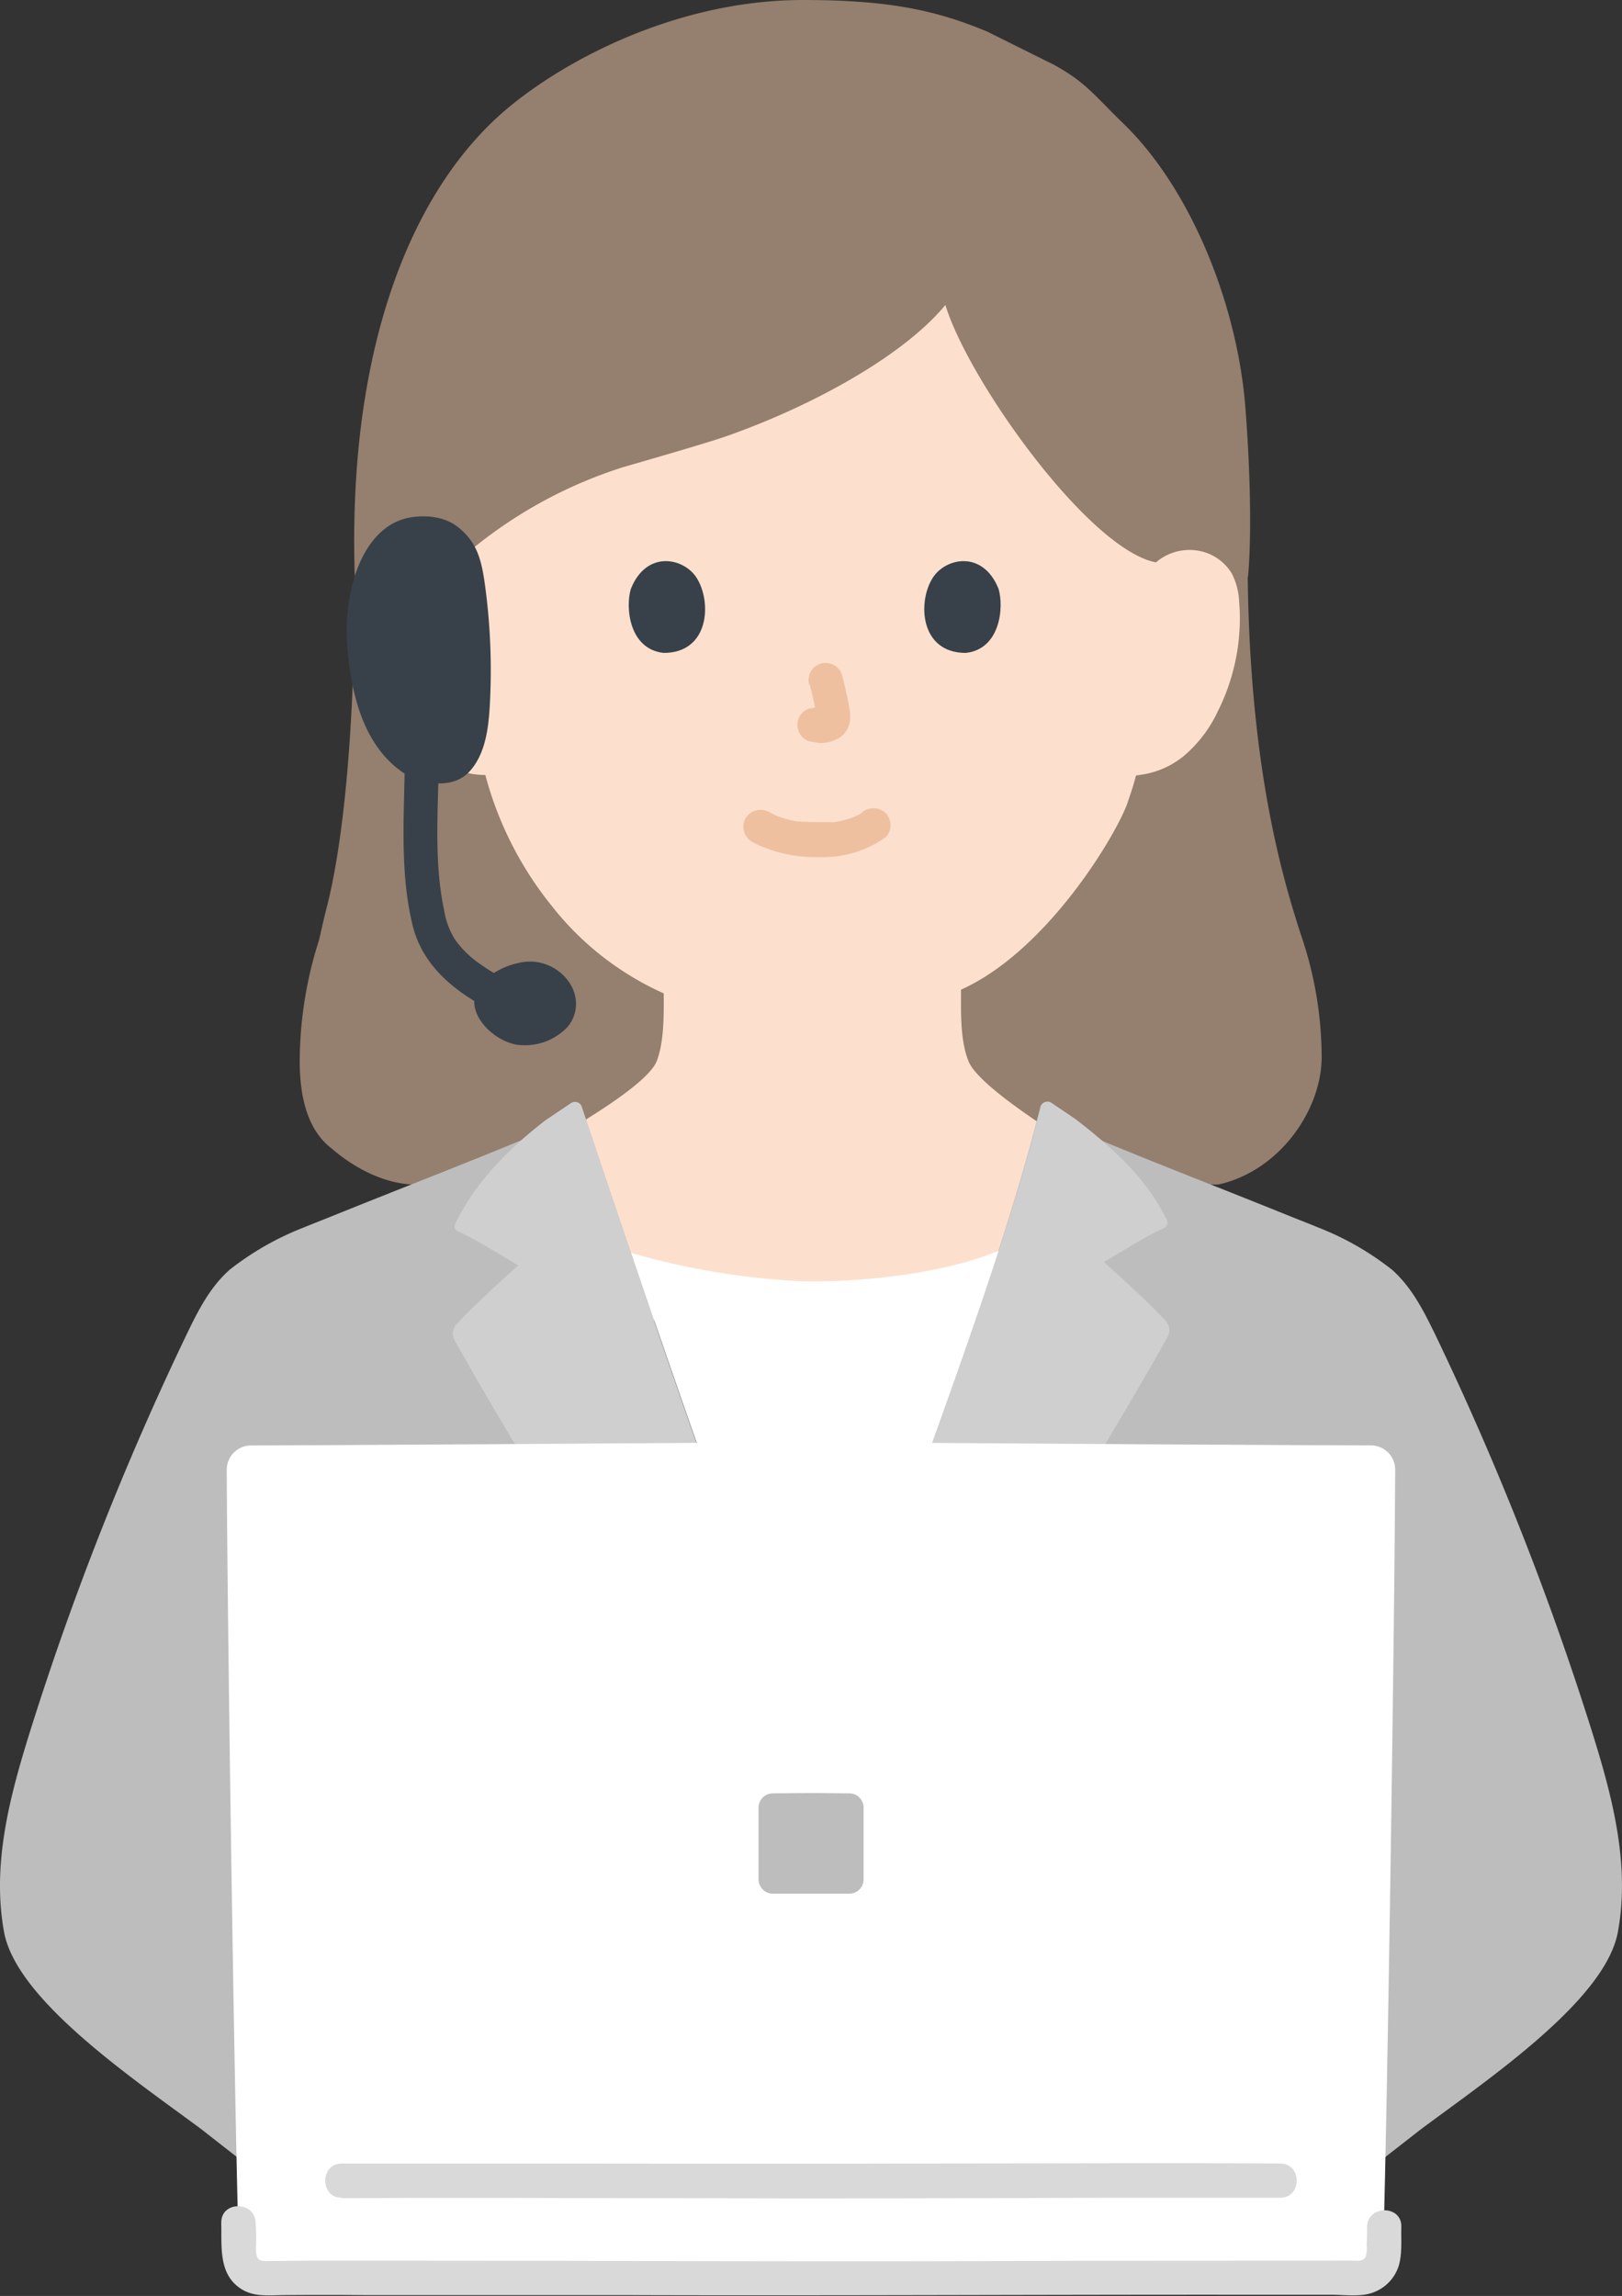 <svg xmlns="http://www.w3.org/2000/svg" viewBox="0 0 227.26 321.61"><rect x="0" y="0" width="227.26" height="321.61" fill="#333333" stroke="none"/><defs><style>.cls-1{fill:#957f6e;}.cls-2{fill:#fce0cd;}.cls-3{fill:#bdbdbd;}.cls-4{fill:#fff;}.cls-5{fill:#cfcfcf;}.cls-6{fill:#efc0a0;}.cls-7{fill:#384149;}.cls-8{fill:#d9d9d9;}</style></defs><g id="レイヤー_2" data-name="レイヤー 2"><g id="レイヤー_1-2" data-name="レイヤー 1"><path class="cls-1" d="M174.87,80.73c.67-7.68,0-18.77-.33-23-1-14.78-7.66-31.28-17.17-40.45-4.11-4-5.3-5.81-9.77-8.24l-9.23-4.59C130.92,1.31,124.11,0,112.51,0c-19,0-35.93,9.79-43.44,17C56.62,28.91,48.72,50.69,49.71,80.73h0c0,21.89-1.66,37.68-4,46.65-.33,1.27-.65,2.72-1,4.27A56.08,56.08,0,0,0,42,148c-.09,4.74.73,10.08,4.53,12.93,2.67,2.32,7.26,5.14,12.15,5h112c8.58-1.87,14.56-10.47,14.5-18a53.19,53.19,0,0,0-2.94-17.09c-2.41-7.51-7.09-22.77-7.42-50Z"/><path class="cls-2" d="M145.28,157.08c-4.29-2.9-8.7-6.26-9.57-8.4-1.17-2.88-1.07-6.73-1.06-10.05,12-5.38,21.59-21.45,23.27-26,.26-.79.79-2.25,1.25-4l1-.15a12.16,12.16,0,0,0,5.68-2.57,18.38,18.38,0,0,0,4.77-6.25,29,29,0,0,0,3-15.38,9.72,9.72,0,0,0-1-3.89,6.85,6.85,0,0,0-4.92-3.28,7.21,7.21,0,0,0-5.74,1.67c-9.47-1.84-26.31-25.55-29.5-36.06C126.44,50,113.48,57,101.75,61.11c-2.4.85-10.12,3.08-14.51,4.35a63.8,63.8,0,0,0-23,13.07,7.3,7.3,0,0,0-5.51-1.45,6.84,6.84,0,0,0-4.92,3.27,9.81,9.81,0,0,0-1,3.9,29.06,29.06,0,0,0,3,15.37,18.42,18.42,0,0,0,4.77,6.26A11.71,11.71,0,0,0,68,108.56a49.37,49.37,0,0,0,9.45,18.52A41.37,41.37,0,0,0,93,139.15c0,3.19.06,6.78-1,9.52-.85,2.1-5.28,5.28-9.86,8.12,0,0-4.52,34.48,29.85,34.48C151.08,191.27,145.28,157.08,145.28,157.08Z"/><path class="cls-3" d="M38,305.91l-9.81-7.67C18.6,291.13,2.32,280.16.57,270.64s.82-19.1,3.69-28.26a418.55,418.55,0,0,1,21.92-55.52c1.56-3.23,3.22-6.54,6-9A40.51,40.51,0,0,1,42.41,172c1.34-.55,2.66-1.06,3.9-1.56,10.4-4.2,18.07-7.13,26.8-10.75,1.06-.93,2.18-1.85,3.35-2.74L80,154.53a1,1,0,0,1,1.39.27.8.8,0,0,1,.11.23c5.85,17.39,12.52,37.27,18.77,54.68,4.42,12.33,9.4,25.39,13.88,37.81,4.94-13.78,8.56-23.53,13.42-37.07,6.25-17.41,13.67-37.4,18.18-55.37a1,1,0,0,1,1.2-.73,1,1,0,0,1,.33.15l3.32,2.25q1.94,1.49,3.68,3c8.66,3.59,16.3,6.5,26.63,10.68,1.24.5,2.56,1,3.9,1.56a40.22,40.22,0,0,1,10.25,5.89c2.76,2.46,4.42,5.77,6,9A418.55,418.55,0,0,1,223,242.38c2.87,9.16,5.44,18.74,3.68,28.26s-18,20.49-27.58,27.61l-9.82,7.66Z"/><path class="cls-4" d="M112.43,179.48a104.2,104.2,0,0,1-21.57-3.3l-2.42-.68c3.92,11.57,8,23.37,11.86,34.21,4.43,12.33,9.4,25.39,13.89,37.81,4.93-13.78,8.56-23.53,13.42-37.07,4-11.09,8.43-23.23,12.31-35.22l-.74.26c-7.23,2.87-17.74,4-25.14,4Z"/><path class="cls-5" d="M97.51,241.39q-18.15-25.92-33.63-53.31a2.67,2.67,0,0,1-.45-1.27,2.2,2.2,0,0,1,.66-1.47c2.68-2.8,5.63-5.49,8.52-8.08-2.81-1.66-5.47-3.38-8.17-4.65-.3-.14-.63-.31-.72-.6a1.07,1.07,0,0,1,.16-.78c2.77-5.59,7.09-10.09,12.57-14.32L80,154.53a1,1,0,0,1,1.39.27,2.4,2.4,0,0,1,.11.23c5.84,17.39,12.52,37.27,18.76,54.68,4.71,13.12,10,27.06,14.74,40.17Z"/><path class="cls-5" d="M114.64,246.25c4.71-13.12,8.26-22.68,13-35.8,6.24-17.41,13.66-37.4,18.18-55.37a1,1,0,0,1,1.2-.73,1,1,0,0,1,.32.15l3.33,2.25c5.48,4.22,10,8.41,12.74,14a1.07,1.07,0,0,1,.16.78,1.23,1.23,0,0,1-.72.61c-2.7,1.26-5.37,3-8.18,4.64,2.89,2.6,5.84,5.29,8.52,8.08a2.23,2.23,0,0,1,.67,1.47,2.74,2.74,0,0,1-.45,1.27Q147.92,215,129.75,240.91Z"/><path class="cls-6" d="M105.3,117.9a19.36,19.36,0,0,0,9.35,2.16,15.2,15.2,0,0,0,9.43-2.77,2.42,2.42,0,0,0,0-3.4,2.48,2.48,0,0,0-3.4,0c.73-.56.16-.13,0,0s-.38.24-.58.34-.87.37-.22.13l-.8.29a14.13,14.13,0,0,1-2.23.51c.35-.06-.09,0-.22,0l-.66,0c-.53,0-1.06,0-1.59,0s-.95,0-1.42-.05l-.66,0s-.8-.11-.32,0a15,15,0,0,1-2.09-.46l-.86-.29c-.62-.21.34.18-.22-.09-.35-.16-.71-.34-1.06-.53a2.46,2.46,0,0,0-3.28.87,2.42,2.42,0,0,0,.86,3.28Z"/><path class="cls-6" d="M113.44,95.86a42,42,0,0,1,1,4.73l-.09-.64a2.83,2.83,0,0,1,0,.65l.09-.64c0,.1,0,.2-.07.3l.24-.57a1.62,1.62,0,0,1-.1.18l.37-.48a1.06,1.06,0,0,1-.15.15l.48-.37c-.12.07-.24.14-.37.2l.57-.25a2.7,2.7,0,0,1-.63.19l.64-.09a2,2,0,0,1-.6,0l.64.09c-.22,0-.44-.09-.66-.12a1.84,1.84,0,0,0-1,0,1.73,1.73,0,0,0-.89.28,2.4,2.4,0,0,0-.86,3.29,2.31,2.31,0,0,0,1.43,1.1c.51.07,1,.2,1.51.22a4.91,4.91,0,0,0,2.23-.53,3.21,3.21,0,0,0,1.78-2.12,5.31,5.31,0,0,0,0-2.28c-.26-1.52-.61-3-1-4.53a2.4,2.4,0,1,0-4.63,1.28Z"/><path class="cls-7" d="M88.4,82.46c-.8,2.57-.28,8.48,4.59,9,6.43,0,6.77-7.18,4.6-10.54C95.82,78.15,90.61,77,88.4,82.46Z"/><path class="cls-7" d="M139.9,82.46c.79,2.57.27,8.48-4.59,9-6.43,0-6.78-7.18-4.61-10.54C132.47,78.15,137.68,77,139.9,82.46Z"/><path class="cls-7" d="M56.73,105c0,8.11-.86,16.61,1.07,24.57,1.61,6.67,7.48,10.45,13.38,13.09a2.48,2.48,0,0,0,3.29-.86,2.42,2.42,0,0,0-.86-3.28,32.37,32.37,0,0,1-6.91-3.89,13.65,13.65,0,0,1-3-3.1,11,11,0,0,1-1.47-4c-1.56-7.33-.74-15.14-.73-22.57C61.53,101.9,56.73,101.89,56.73,105Z"/><path class="cls-7" d="M78.37,136.13c2.61,2.05,3.09,5.39,1.15,7.72A8.21,8.21,0,0,1,73,146.4c-2.61-.09-6.1-2.64-6.52-5.56s3-5.27,6.13-5.94A6.65,6.65,0,0,1,78.37,136.13Z"/><path class="cls-7" d="M57.45,72.49c-6.6,1.17-9.35,10.11-8.81,17.72.51,7.21,2.42,14.92,8.7,18.56,2.48,1.12,6.23,1.68,8.42-.68s2.67-5.89,2.86-9.18a88,88,0,0,0-.72-17.32C67.44,78.37,66.79,76,64.37,74,62.26,72.19,59.33,72.16,57.45,72.49Z"/><path class="cls-4" d="M113.63,202c-33.42.24-66.67.44-78.47.48a3.4,3.4,0,0,0-3.39,3.4h0c.07,19.18,1,85.57,1.7,110a3.4,3.4,0,0,0,3.46,3.3c10.67-.17,43.72-.06,76.7,0,33-.12,66-.22,76.7,0a3.39,3.39,0,0,0,3.45-3.3c.71-24.4,1.63-90.79,1.7-110a3.39,3.39,0,0,0-3.37-3.41h0C180.3,202.44,147,202.24,113.63,202Z"/><path class="cls-8" d="M31,311.42c.08,3.24-.39,7,2.6,9.08,1.72,1.22,3.75,1.05,5.75,1q6-.06,12.1,0,18.62,0,37.23,0c27.7.08,55.4-.07,83.11-.06q7.35,0,14.71,0c1.85,0,4.08.34,5.83-.29a5.86,5.86,0,0,0,3.64-3.74c.52-1.7.32-3.72.37-5.48.08-3.09-4.72-3.09-4.8,0,0,.8,0,1.61-.07,2.42a4.33,4.33,0,0,1-.13,1.79c-.31.58-.89.55-1.46.53-1.43-.05-2.87,0-4.3,0q-6.28,0-12.56,0-18.14,0-36.26.06c-26.34.08-52.68-.06-79-.06l-15,0-5.1.05c-.62,0-1.29.11-1.63-.53a4.37,4.37,0,0,1-.14-1.83c0-1,0-2-.08-3-.07-3.08-4.87-3.09-4.8,0Z"/><path class="cls-8" d="M47.89,307.92c16.14-.1,32.28,0,48.42,0,19.78.07,39.57,0,59.36-.06,7.9,0,15.8,0,23.7,0,3.09,0,3.09-4.78,0-4.8-16.14-.1-32.28,0-48.42,0-19.79.07-39.57,0-59.36,0-7.9,0-15.8,0-23.7,0-3.09,0-3.1,4.82,0,4.8Z"/><path class="cls-3" d="M113.63,251.16l-5.35.05a2,2,0,0,0-2,2c0,2.68,0,7.18,0,10.05a2,2,0,0,0,2,2H119a2,2,0,0,0,2-2c0-2.87,0-7.37,0-10.05a2,2,0,0,0-2-2Z"/></g></g></svg>